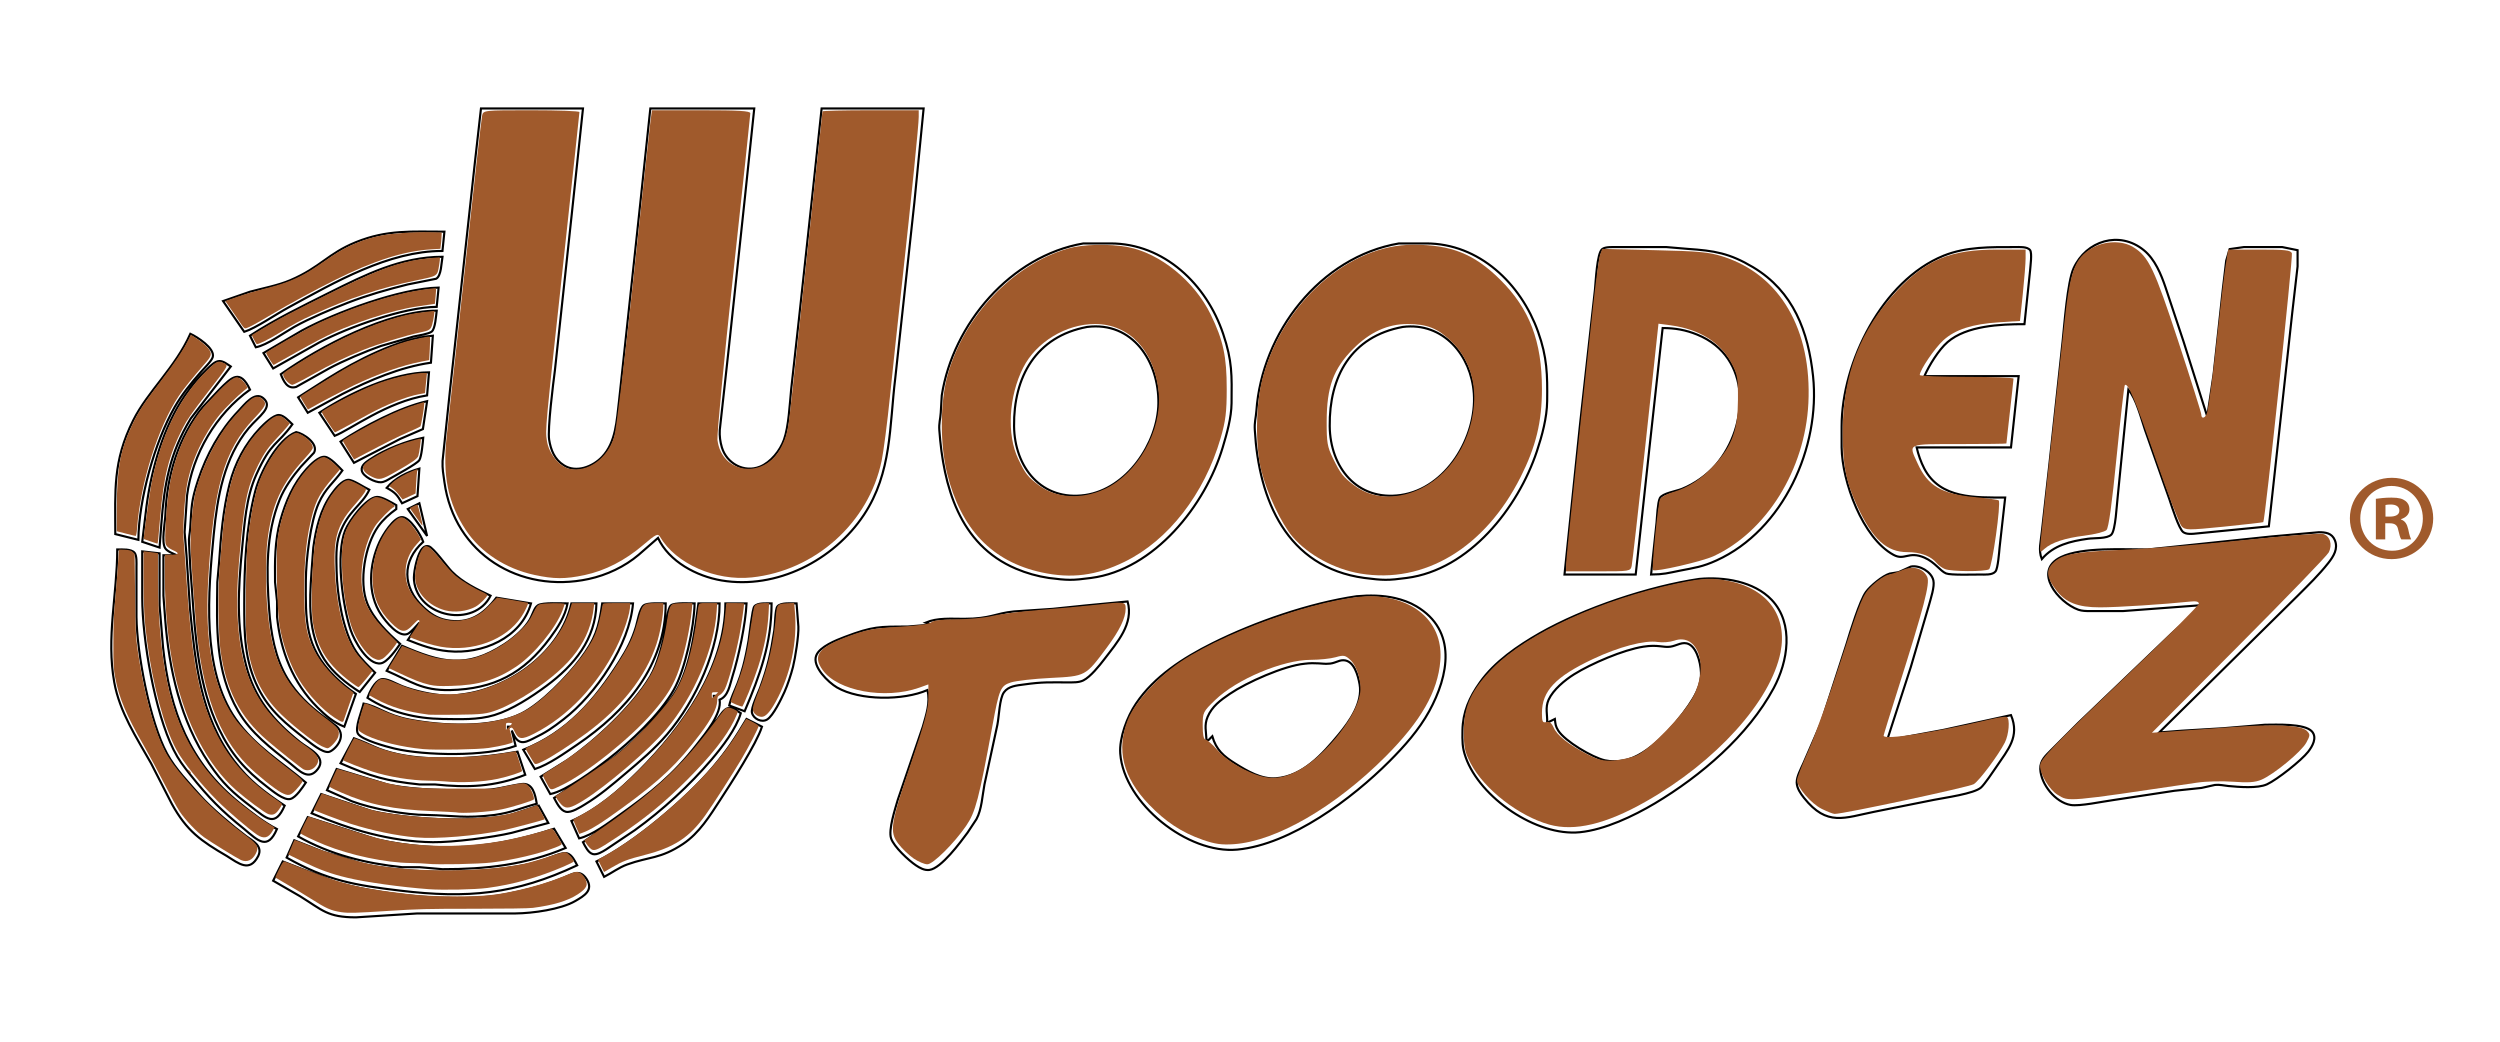 <svg version="1.2" preserveAspectRatio="xMidYMid meet" height="100" viewBox="0 0 180 75" zoomAndPan="magnify" width="240" xmlns:xlink="http://www.w3.org/1999/xlink" xmlns="http://www.w3.org/2000/svg"><defs><clipPath id="90b4b36f81"><path d="M 0 1.504 L 173.992 1.504 L 173.992 73.504 L 0 73.504 Z M 0 1.504"></path></clipPath><clipPath id="30605386ef"><path d="M 169.191 34.402 L 175.191 34.402 L 175.191 40.258 L 169.191 40.258 Z M 169.191 34.402"></path></clipPath></defs><g id="4218d506e8"><g clip-path="url(#90b4b36f81)" clip-rule="nonzero"><path transform="matrix(0.154,0,0,0.154,-1.504,1.508)" d="M -37.991 -212.988 C -37.991 -212.988 1201.013 -212.988 1201.013 -212.988 C 1201.013 -212.988 1201.013 673.006 1201.013 673.006 C 1201.013 673.006 -37.991 673.006 -37.991 673.006 C -37.991 673.006 -37.991 -212.988 -37.991 -212.988 Z M 282.331 40.917 C 282.331 40.917 234.637 40.917 234.637 40.917 C 234.637 40.917 231.792 66.134 231.792 66.134 C 231.792 66.134 225.494 123.745 225.494 123.745 C 225.494 123.745 220.085 173.264 220.085 173.264 C 220.085 173.264 216.682 205.682 216.682 205.682 C 216.529 209.525 217.037 211.891 217.545 215.581 C 222.167 249.145 252.82 267.899 285.023 260.901 C 293.429 259.094 301.86 255.125 308.413 249.552 C 308.413 249.552 317.403 241.714 317.403 241.714 C 322.558 252.809 335.51 259.629 347.116 261.588 C 372.741 265.914 399.56 252.198 413.68 230.9 C 426.759 211.153 425.565 189.549 428.333 166.978 C 428.333 166.978 437.248 85.041 437.248 85.041 C 437.248 85.041 441.59 40.917 441.59 40.917 C 441.59 40.917 393.896 40.917 393.896 40.917 C 393.896 40.917 390.442 73.335 390.442 73.335 C 390.442 73.335 383.23 139.954 383.23 139.954 C 383.23 139.954 379.649 172.373 379.649 172.373 C 378.989 179.04 378.481 189.702 376.297 195.784 C 374.519 200.822 370.125 206.344 365.097 208.38 C 357.681 211.382 349.529 206.904 347.269 199.397 C 346.482 196.776 346.126 194.002 346.278 191.28 C 346.278 191.28 350.545 152.576 350.545 152.576 C 350.545 152.576 358.062 82.318 358.062 82.318 C 358.062 82.318 362.405 40.917 362.405 40.917 C 362.405 40.917 313.822 40.917 313.822 40.917 C 313.822 40.917 308.565 90.435 308.565 90.435 C 308.565 90.435 299.168 177.768 299.168 177.768 C 298.076 186.648 297.772 197.031 291.219 203.85 C 286.902 208.38 279.182 211.459 273.341 207.718 C 268.998 204.97 267.296 200.618 266.509 195.784 C 265.722 190.771 268.388 169.574 269.201 163.365 C 269.201 163.365 277.074 90.435 277.074 90.435 C 277.074 90.435 282.331 40.917 282.331 40.917 Z M 217.545 98.527 C 202.307 98.527 190.777 97.51 176.149 103.439 C 163.019 108.782 159.667 115.118 145.572 121.175 C 139.604 123.719 132.9 124.89 126.652 126.595 C 126.652 126.595 114.056 130.972 114.056 130.972 C 114.056 130.972 123.96 145.349 123.96 145.349 C 129.37 143.644 138.842 137.079 144.658 133.949 C 166.346 122.167 191.412 107.535 216.631 107.535 C 216.631 107.535 217.545 98.527 217.545 98.527 Z M 1041.728 184.969 C 1041.728 184.969 1030.629 149.853 1030.629 149.853 C 1030.629 149.853 1022.249 124.661 1022.249 124.661 C 1020.141 118.401 1017.246 111.352 1012.014 107.128 C 1000.637 97.917 985.145 102.701 979.228 115.653 C 976.332 122.014 974.961 141.888 974.098 149.853 C 974.098 149.853 967.799 208.38 967.799 208.38 C 967.799 208.38 964.371 238.992 964.371 238.992 C 963.964 243.419 962.669 247.364 964.371 251.613 C 969.907 245.073 977.831 243.241 985.958 242.096 C 988.929 241.664 994.948 242.172 996.903 240.137 C 998.884 238.101 999.392 226.218 999.824 222.808 C 999.824 222.808 1004.852 172.373 1004.852 172.373 C 1008.509 176.622 1010.795 185.758 1012.649 191.28 C 1012.649 191.28 1024.052 223.698 1024.052 223.698 C 1025.017 226.599 1028.445 237.541 1030.503 238.992 C 1031.874 239.959 1033.855 239.882 1035.429 239.755 C 1035.429 239.755 1070.527 236.294 1070.527 236.294 C 1070.527 236.294 1081.473 136.366 1081.473 136.366 C 1081.473 136.366 1083.961 114.762 1083.961 114.762 C 1083.961 114.762 1083.961 107.179 1083.961 107.179 C 1083.961 107.179 1076.825 105.729 1076.825 105.729 C 1076.825 105.729 1058.819 105.729 1058.819 105.729 C 1058.819 105.729 1052.191 106.67 1052.191 106.67 C 1052.191 106.67 1050.591 112.039 1050.591 112.039 C 1050.591 112.039 1048.991 125.551 1048.991 125.551 C 1048.991 125.551 1044.699 165.172 1044.699 165.172 C 1044.699 165.172 1041.728 184.969 1041.728 184.969 Z M 516.28 104.024 C 482.275 109.851 455.279 141.71 450.073 175.07 C 450.073 175.07 449.59 183.188 449.59 183.188 C 449.387 186.292 448.701 188.022 448.93 191.28 C 450.809 217.362 458.199 244.844 484.764 256.092 C 489.665 258.178 494.795 259.629 500.078 260.418 C 508.839 261.537 511.1 261.614 519.861 260.418 C 549.448 256.575 573.32 226.472 581.422 199.397 C 583.403 192.73 585.46 185.656 585.561 178.684 C 585.688 165.579 585.942 159.064 581.625 146.265 C 573.904 123.287 554.095 103.973 528.852 104.024 C 528.852 104.024 521.664 104.024 521.664 104.024 C 521.664 104.024 516.28 104.024 516.28 104.024 Z M 663.832 104.024 C 626.83 110.335 599.707 145.883 597.167 182.272 C 596.913 185.758 596.202 187.437 596.431 191.28 C 598.259 223.851 611.313 255.456 647.63 260.418 C 656.417 261.537 658.677 261.614 667.439 260.418 C 696.771 256.601 719.501 227.668 728.313 201.178 C 730.751 193.901 733.012 185.478 733.113 177.768 C 733.266 165.451 733.139 157.258 728.872 145.349 C 720.872 122.854 701.292 103.973 676.429 104.024 C 676.429 104.024 669.242 104.024 669.242 104.024 C 669.242 104.024 663.832 104.024 663.832 104.024 Z M 781.696 258.814 C 787.74 258.764 789.442 258.153 795.207 257.008 C 802.038 255.659 805.67 255.252 812.298 252.224 C 843.561 238.025 860.958 199.219 857.427 166.062 C 855.218 145.298 848.31 126.442 829.39 115.144 C 818.343 108.553 811.232 107.408 798.788 106.568 C 798.788 106.568 788.909 105.729 788.909 105.729 C 788.909 105.729 765.519 105.729 765.519 105.729 C 763.665 105.729 760.312 105.525 758.839 106.67 C 756.376 108.528 755.843 121.938 755.462 125.551 C 755.462 125.551 748.478 188.582 748.478 188.582 C 748.478 188.582 741.215 258.814 741.215 258.814 C 741.215 258.814 774.509 258.814 774.509 258.814 C 774.509 258.814 780.96 199.397 780.96 199.397 C 780.96 199.397 787.105 143.568 787.105 143.568 C 792.972 143.618 797.823 144.433 803.308 146.672 C 828.882 157.08 827.612 189.168 812.019 207.489 C 807.88 212.298 801.988 216.421 796.096 218.787 C 793.454 219.856 786.978 220.823 785.81 223.088 C 784.769 225.098 784.49 231.968 784.261 234.488 C 784.261 234.488 781.696 258.814 781.696 258.814 Z M 956.269 141.761 C 956.269 141.761 958.911 116.543 958.911 116.543 C 959.038 114.584 959.901 108.579 958.911 107.179 C 957.615 105.398 953.73 105.729 951.749 105.729 C 940.6 105.729 928.994 105.5 918.48 109.749 C 889.808 121.353 870.811 159.522 870.786 189.473 C 870.786 189.473 870.786 199.397 870.786 199.397 C 870.964 215.276 880.563 241.791 895.065 249.628 C 900.271 252.453 902.023 247.694 909.464 250.901 C 914.518 253.089 916.778 257.135 919.623 258.306 C 921.705 259.171 932.6 258.814 935.572 258.814 C 937.629 258.814 941.311 259.171 942.733 257.364 C 943.876 255.939 944.435 248.356 944.638 246.218 C 944.638 246.218 947.254 222.808 947.254 222.808 C 933.362 222.808 916.931 223.546 909.439 209.296 C 907.814 206.191 906.671 202.807 905.858 199.397 C 905.858 199.397 949.971 199.397 949.971 199.397 C 949.971 199.397 953.552 166.062 953.552 166.062 C 953.552 166.062 909.464 166.062 909.464 166.062 C 911.75 160.973 916.093 153.822 920.308 150.158 C 929.172 142.473 944.943 141.761 956.269 141.761 Z M 216.631 110.258 C 197.177 110.309 180.517 118.655 163.553 127.129 C 151.007 133.414 138.436 139.471 126.652 147.155 C 126.652 147.155 129.37 152.576 129.37 152.576 C 134.804 151.456 142.118 146.01 147.35 143.033 C 154.207 139.165 165.102 134.56 172.543 131.684 C 181.66 128.172 190.981 125.526 200.428 123.185 C 200.428 123.185 213.659 120.539 213.659 120.539 C 216.123 119.241 216.148 113.006 216.631 110.258 Z M 214.828 124.661 C 196.923 125.043 166.778 136.188 150.956 144.738 C 150.956 144.738 132.95 155.273 132.95 155.273 C 132.95 155.273 137.471 162.474 137.471 162.474 C 137.471 162.474 159.058 150.311 159.058 150.311 C 172.67 143.16 198.625 133.796 213.939 133.669 C 213.939 133.669 214.828 124.661 214.828 124.661 Z M 213.939 135.45 C 191.031 135.526 159.439 152.168 141.052 165.172 C 142.296 168.327 144.099 172.373 148.239 171.101 C 148.239 171.101 163.553 162.5 163.553 162.5 C 169.8 159.09 181.051 154.331 187.857 151.965 C 187.857 151.965 203.145 147.537 203.145 147.537 C 205.126 147.105 210.231 146.367 211.628 145.222 C 213.304 143.822 213.634 137.74 213.939 135.45 Z M 518.058 143.059 C 539.442 140.387 551.581 159.395 551.353 178.684 C 551.149 197.412 536.445 218.838 517.169 221.637 C 496.725 224.589 484.103 208.685 483.875 189.473 C 483.596 166.469 494.084 147.537 518.058 143.059 Z M 665.635 143.059 C 684.556 140.692 697.609 156.418 698.828 174.18 C 700.25 194.41 685.902 218.558 664.721 221.637 C 644.252 224.589 631.655 208.71 631.452 189.473 C 631.173 166.317 641.458 147.512 665.635 143.059 Z M 74.463 242.605 C 74.641 223.698 82.082 196.878 91.453 180.49 C 94.729 174.739 99.173 169.218 103.542 164.281 C 104.964 162.627 108.773 158.988 109.256 157.08 C 110.272 153.008 101.891 147.69 98.767 146.265 C 91.732 162.067 78.882 173.085 72.025 186.776 C 62.425 205.962 63.67 219.5 63.67 239.908 C 63.67 239.908 74.463 242.605 74.463 242.605 Z M 212.136 147.155 C 195.882 148.53 176.352 158.81 162.639 167.36 C 162.639 167.36 149.153 175.986 149.153 175.986 C 149.153 175.986 153.648 183.188 153.648 183.188 C 153.648 183.188 169.851 174.409 169.851 174.409 C 182.575 167.971 197.025 161.787 211.247 159.777 C 211.247 159.777 212.136 147.155 212.136 147.155 Z M 117.662 161.558 C 116.189 160.591 114.106 158.912 112.252 159.014 C 110.195 159.115 108.291 161.151 106.868 162.5 C 102.729 166.444 99.504 170.388 96.253 175.07 C 86.298 189.447 80.66 209.168 78.323 226.396 C 78.323 226.396 76.266 243.521 76.266 243.521 C 76.266 243.521 84.367 246.218 84.367 246.218 C 84.367 246.218 85.18 235.404 85.18 235.404 C 86.552 216.65 89.015 202.272 98.945 185.885 C 98.945 185.885 117.662 161.558 117.662 161.558 Z M 210.333 164.281 C 193.444 164.408 173 174.078 159.058 183.188 C 159.058 183.188 166.245 193.977 166.245 193.977 C 173.432 191.229 190.828 177.946 209.444 175.07 C 209.444 175.07 210.333 164.281 210.333 164.281 Z M 126.652 172.373 C 121.954 162.449 118.068 166.597 112.252 172.373 C 112.252 172.373 104.583 180.49 104.583 180.49 C 93.078 194.511 87.72 212.96 87.085 230.9 C 86.932 234.589 85.079 243.801 87.085 246.651 C 88.101 248.101 90.869 249.068 92.469 249.806 C 92.469 249.806 86.171 249.806 86.171 249.806 C 86.171 249.806 86.171 268.713 86.171 268.713 C 86.171 268.713 86.983 279.528 86.983 279.528 C 88.71 302.939 94.196 327.342 107.478 347.063 C 113.852 356.529 118.551 360.804 127.566 367.649 C 134.322 372.789 138.411 377.217 142.855 366.86 C 133.509 360.626 126.297 355.282 119.363 346.147 C 103.44 325.23 101.053 300.19 98.615 275.024 C 98.615 275.024 96.964 249.806 96.964 249.806 C 96.964 249.806 96.075 238.992 96.075 238.992 C 96.075 238.992 97.218 221.892 97.218 221.892 C 99.758 202.451 110.678 183.824 126.652 172.373 Z M 152.759 356.071 C 141.23 346.299 128.912 339.098 119.973 326.349 C 103.821 303.269 107.122 266.652 109.713 239.908 C 111.389 222.477 114.513 204.232 126.043 190.389 C 130.69 184.816 137.928 180.541 132.798 176.317 C 128.785 172.984 123.884 179.574 121.294 182.272 C 112.557 191.432 106.31 202.731 102.373 214.69 C 99.046 224.793 99.377 227.108 98.691 237.21 C 98.488 240.035 97.929 241.435 98.158 244.412 C 98.158 244.412 98.767 256.117 98.767 256.117 C 98.767 256.117 99.58 266.932 99.58 266.932 C 101.053 288.332 102.627 311.183 112.075 330.853 C 117.763 342.737 124.341 350.193 134.753 358.157 C 137.065 359.939 142.55 364.57 145.521 363.756 C 148.188 363.068 151.261 358.31 152.759 356.071 Z M 209.444 177.768 C 196.39 180.77 180.162 189.371 168.962 196.674 C 168.962 196.674 175.26 206.598 175.26 206.598 C 175.26 206.598 196.847 195.427 196.847 195.427 C 196.847 195.427 207.488 190.822 207.488 190.822 C 207.488 190.822 209.444 177.768 209.444 177.768 Z M 146.461 188.582 C 144.887 187.081 142.449 184.307 140.163 184.231 C 137.547 184.18 133.052 188.582 131.3 190.414 C 124.29 197.87 119.617 206.598 117.103 216.497 C 113.979 228.788 113.04 240.824 112.176 253.42 C 112.176 253.42 111.364 262.402 111.364 262.402 C 111.11 283.37 110.195 303.906 121.141 322.736 C 127.16 333.042 136.404 339.938 145.572 347.241 C 149.61 350.472 154.029 355.511 158.397 349.709 C 162.689 343.958 153.978 340.268 150.042 337.139 C 137.699 327.291 128.735 316.731 124.773 301.132 C 120.151 282.938 121.141 265.507 122.919 247.109 C 124.062 235.353 124.722 222.935 129.649 211.993 C 136.633 196.471 139.35 198.506 146.461 188.582 Z M 148.239 192.221 C 139.452 195.478 131.3 211.23 129.039 220.11 C 124.747 236.727 123.96 255.201 123.96 272.326 C 123.96 286.449 123.96 298.867 130.512 311.947 C 135.769 322.507 143.642 328.792 152.759 335.866 C 155.02 337.622 160.556 342.279 163.477 341.77 C 165.762 341.363 172.594 334.797 167.032 329.708 C 167.032 329.708 160.861 325.102 160.861 325.102 C 154.182 320.089 148.518 314.618 144.175 307.443 C 138.334 297.798 136.379 286.068 135.592 275.024 C 134.347 258 133.992 239.831 140.569 223.698 C 142.779 218.227 146.639 212.858 150.448 208.38 C 150.448 208.38 156.594 201.84 156.594 201.84 C 158.829 197.667 151.642 192.832 148.239 192.221 Z M 207.641 194.868 C 202.942 195.835 199.488 196.903 195.044 198.659 C 190.651 200.415 186.384 202.527 182.448 205.173 C 180.822 206.293 178.537 207.82 178.892 210.135 C 179.324 212.985 185.241 215.861 187.857 215.683 C 189.508 215.581 190.93 214.639 192.352 213.825 C 194.79 212.4 204.72 207.082 205.812 205.351 C 206.853 203.748 207.463 197.056 207.641 194.868 Z M 169.851 210.186 C 168.048 208.38 164.264 204.13 161.75 203.799 C 158.854 203.418 154.943 207.387 153.14 209.372 C 146.867 216.344 143.312 224.665 140.823 233.597 C 138.182 243.139 138.258 252.631 138.36 262.402 C 138.36 262.402 139.299 271.41 139.299 271.41 C 139.299 271.41 139.299 278.612 139.299 278.612 C 140.925 294.592 146.69 309.453 158.169 320.929 C 161.927 324.695 165.762 328.003 170.74 329.963 C 170.74 329.963 176.149 314.644 176.149 314.644 C 172.441 312.15 169.419 309.656 166.245 306.526 C 152.124 292.556 152.658 279.859 152.759 261.512 C 152.81 252.046 154.893 234.004 158.753 225.505 C 162.004 218.304 165.61 216.141 169.851 210.186 Z M 205.837 209.296 C 200.199 210.899 194.384 213.774 190.549 218.278 C 194.638 220.543 195.4 221.51 197.736 225.505 C 197.736 225.505 204.949 222.172 204.949 222.172 C 204.949 222.172 205.837 209.296 205.837 209.296 Z M 182.448 219.194 C 179.959 218.049 174.651 214.41 172.568 214.538 C 169.622 214.716 166.499 218.787 164.899 221.001 C 159.54 228.279 157.458 237.414 156.239 246.218 C 156.239 246.218 155.375 257.898 155.375 257.898 C 154.461 271.461 153.623 286.449 161.343 298.435 C 165.381 304.694 171.705 309.784 177.952 313.728 C 177.952 313.728 185.14 304.72 185.14 304.72 C 182.016 301.59 178.689 298.536 176.251 294.821 C 170.029 285.482 167.362 268.204 167.134 257.008 C 167.032 251.435 166.651 245.226 168.53 239.908 C 172.365 229.042 178.968 226.548 182.448 219.194 Z M 195.044 226.396 C 192.936 225.2 188.416 222.451 186.054 222.528 C 181.051 222.706 173 233.648 171.172 238.101 C 166.6 249.297 169.953 273.522 173.762 284.922 C 175.387 289.732 181.736 301.361 187.832 300.343 C 190.904 299.834 195.12 293.752 196.847 291.233 C 190.981 286.093 184.428 279.681 181.482 272.326 C 177.444 262.25 180.39 245.022 186.613 236.294 C 188.924 233.088 191.844 230.493 195.044 228.202 C 195.044 228.202 195.044 226.396 195.044 226.396 Z M 205.837 225.505 C 205.837 225.505 200.428 228.202 200.428 228.202 C 200.428 228.202 209.444 240.798 209.444 240.798 C 209.444 240.798 205.837 225.505 205.837 225.505 Z M 207.641 243.521 C 206.574 240.366 201.418 231.968 197.711 231.968 C 193.774 231.968 188.746 240.264 187.222 243.521 C 182.321 254.005 181.279 267.772 188.035 277.721 C 190.117 280.749 196.009 288.332 200.301 286.602 C 201.85 285.94 204.593 282.658 205.837 281.309 C 205.837 281.309 200.428 289.426 200.428 289.426 C 206.904 291.997 212.339 294.007 219.348 294.668 C 235.195 296.221 253.379 288.612 258.027 272.326 C 258.027 272.326 241.824 269.629 241.824 269.629 C 235.729 277.645 228.821 282.2 218.434 280.139 C 214.091 279.299 210.84 277.034 207.641 274.031 C 197.939 264.845 197.533 252.606 207.641 243.521 Z M 1019.252 332.66 C 1019.252 332.66 1084.038 268.713 1084.038 268.713 C 1089.142 263.598 1093.815 259.12 1098.336 253.42 C 1100.748 250.341 1103.059 246.727 1101.358 242.707 C 1099.986 239.45 1097.066 239.043 1093.942 239.043 C 1093.942 239.043 1071.441 241.053 1071.441 241.053 C 1071.441 241.053 1013.843 247.109 1013.843 247.109 C 1002.541 247.135 983.316 245.862 973.361 250.646 C 959.85 257.135 972.142 271.945 981.462 275.278 C 983.24 275.889 984.993 275.889 986.846 275.914 C 986.846 275.914 1002.16 275.914 1002.16 275.914 C 1002.16 275.914 1038.147 273.217 1038.147 273.217 C 1033.601 279.579 1028.293 283.141 1022.833 288.536 C 1022.833 288.536 981.462 328.131 981.462 328.131 C 981.462 328.131 968.866 340.752 968.866 340.752 C 966.25 343.424 963.507 345.714 963.66 349.76 C 963.939 356.86 970.72 365.359 977.856 366.555 C 981.945 367.267 992.942 364.926 997.64 364.29 C 997.64 364.29 1026.439 359.913 1026.439 359.913 C 1026.439 359.913 1039.036 358.59 1039.036 358.59 C 1039.036 358.59 1045.334 357.19 1045.334 357.19 C 1047.594 356.961 1049.448 357.496 1051.632 357.699 C 1056.534 358.157 1065.321 358.895 1069.638 356.91 C 1074.387 354.722 1085.79 345.714 1088.939 341.643 C 1090.869 339.149 1093.231 335.103 1090.691 332.202 C 1087.288 328.334 1073.752 329.047 1068.724 329.047 C 1068.724 329.047 1048.94 330.701 1048.94 330.701 C 1048.94 330.701 1030.045 331.82 1030.045 331.82 C 1030.045 331.82 1019.252 332.66 1019.252 332.66 Z M 239.132 268.713 C 232.707 265.685 226.104 262.581 221.024 257.44 C 218.764 255.15 212.466 246.269 210.231 245.608 C 207.971 244.946 206.599 247.236 205.812 248.941 C 204.466 251.791 202.993 258.356 203.323 261.512 C 205.101 279.019 231.564 283.93 239.132 268.713 Z M 64.584 247.109 C 64.558 267.899 59.403 288.358 63.187 309.249 C 65.727 323.168 73.549 334.976 80.38 347.063 C 80.38 347.063 90.056 365.969 90.056 365.969 C 97.066 378.743 103.669 383.349 115.859 390.449 C 121.37 393.91 126.474 398.261 130.487 390.449 C 132.773 385.69 127.998 383.451 124.849 381.135 C 118.906 376.708 108.291 367.776 103.516 362.356 C 98.031 356.122 91.859 349.887 87.872 342.559 C 79.796 327.698 73.777 295.661 73.574 278.612 C 73.574 278.612 73.574 255.201 73.574 255.201 C 73.574 253.471 73.803 250.061 72.685 248.661 C 71.136 246.778 66.819 247.109 64.584 247.109 Z M 84.367 248.916 C 84.367 248.916 76.266 248 76.266 248 C 76.266 248 76.266 269.629 76.266 269.629 C 76.291 289.274 82.133 323.245 90.92 340.752 C 93.231 345.409 95.542 348.411 98.767 352.457 C 107.224 363.068 113.446 369.43 123.96 377.827 C 130.487 383.324 134.855 387.955 139.249 377.827 C 133.077 374.647 127.541 370.244 122.157 365.969 C 98.259 346.885 89.167 322.532 86.018 293.04 C 86.018 293.04 84.367 273.217 84.367 273.217 C 84.367 273.217 84.367 248.916 84.367 248.916 Z M 892.373 335.281 C 892.373 335.281 903.141 302.022 903.141 302.022 C 903.141 302.022 911.598 273.217 911.598 273.217 C 912.41 270.113 914.366 264.514 913.68 261.537 C 912.74 257.491 907.179 254.285 903.166 255.099 C 903.166 255.099 897.401 257.72 897.401 257.72 C 897.401 257.72 893.261 258.382 893.261 258.382 C 889.909 259.4 884.22 264.133 882.163 266.957 C 879.319 270.851 874.646 285.966 873.097 291.233 C 873.097 291.233 861.161 328.131 861.161 328.131 C 861.161 328.131 852.907 347.063 852.907 347.063 C 851.79 349.582 849.732 353.297 849.783 356.071 C 849.859 358.768 851.586 361.211 853.212 363.272 C 863.98 376.759 872.081 372.535 886.074 369.735 C 886.074 369.735 913.959 364.163 913.959 364.163 C 918.861 363.17 932.803 361.313 936.003 358.361 C 937.578 356.936 941.692 350.905 943.063 348.844 C 948.6 340.599 954.162 334.645 949.971 324.543 C 949.971 324.543 918.48 331.439 918.48 331.439 C 918.48 331.439 897.782 335.281 897.782 335.281 C 897.782 335.281 892.373 335.281 892.373 335.281 Z M 804.197 260.876 C 780.833 264.311 750.002 274.617 729.507 286.347 C 719.374 292.149 708.479 299.58 701.673 309.249 C 696.771 316.145 693.622 323.194 693.52 331.744 C 693.47 336.782 693.317 339.48 695.044 344.34 C 701.723 363.094 728.034 381.339 748.402 379.303 C 760.084 378.133 773.493 371.746 783.499 365.791 C 805.01 352.941 827.003 334.238 839.015 311.947 C 845.669 299.58 848.666 281.869 838.101 270.672 C 829.822 261.944 815.651 259.807 804.197 260.876 Z M 644.023 268.968 C 622.03 272.199 596.431 281.055 576.546 291.004 C 563.035 297.773 549.499 306.348 540.889 319.148 C 536.801 325.179 532.966 335.179 533.524 342.559 C 535.302 365.868 565.117 389.609 588.253 387.421 C 613.421 385.029 642.068 363.45 659.337 346.147 C 666.372 339.098 673.127 331.515 677.953 322.736 C 687.095 306.068 691.209 285.075 671.934 273.65 C 668.861 271.818 665.483 270.647 662.029 269.833 C 656.29 268.484 649.89 268.433 644.023 268.968 Z M 536.953 271.41 C 536.953 271.41 517.169 273.293 517.169 273.293 C 517.169 273.293 501.881 274.871 501.881 274.871 C 501.881 274.871 483.875 276.067 483.875 276.067 C 474.885 276.958 473.082 279.502 460.485 279.528 C 454.542 279.528 448.066 278.943 442.479 281.309 C 442.479 281.309 445.171 282.225 445.171 282.225 C 445.171 282.225 434.378 283.116 434.378 283.116 C 420.689 283.192 418.023 282.963 404.69 288.001 C 400.728 289.503 393.007 292.531 391.382 296.679 C 389.325 301.87 397.122 309.3 401.083 311.616 C 411.826 317.85 432.143 317.748 443.368 312.837 C 444.79 318.792 442.835 324.161 441.209 329.963 C 441.209 329.963 429.502 364.163 429.502 364.163 C 428.283 368.438 425.032 378.133 426.378 382.179 C 427.699 386.097 434.53 392.459 437.984 394.775 C 439.838 396.022 441.971 397.218 444.282 396.938 C 449.819 396.225 458.834 383.96 462.136 379.481 C 462.136 379.481 466.301 373.171 466.301 373.171 C 468.79 368.59 469.044 362.178 470.034 356.961 C 470.034 356.961 476.078 329.047 476.078 329.047 C 476.866 325.204 477.043 316.731 479.151 313.881 C 481.259 310.954 485.069 310.7 488.37 310.242 C 497.411 308.969 500.179 309.249 509.068 309.249 C 511.455 309.224 514.071 309.402 516.28 308.308 C 519.607 306.628 523.747 301.463 526.058 298.435 C 532.077 290.521 539.924 281.894 536.953 271.41 Z M 275.118 272.326 C 272.223 272.326 263.258 271.792 261.201 273.243 C 259.144 274.668 259.042 277.772 256.528 281.309 C 253.862 285.151 249.341 288.968 245.43 291.488 C 227.551 303.091 215.996 299.987 197.736 292.124 C 197.736 292.124 190.549 303.829 190.549 303.829 C 201.901 308.715 206.929 313.143 220.237 312.837 C 240.63 312.354 254.649 305.101 266.89 288.536 C 270.496 283.625 274.001 278.383 275.118 272.326 Z M 288.629 272.326 C 288.629 272.326 276.921 272.326 276.921 272.326 C 271.791 294.872 248.732 311.641 226.535 314.771 C 223.539 315.178 221.532 315.636 218.434 315.458 C 211.907 315.102 203.857 313.321 197.736 310.98 C 195.273 310.038 190.346 307.061 187.933 307.799 C 184.86 308.74 182.6 313.677 181.559 316.451 C 191.92 323.194 204.288 326.197 216.631 326.349 C 224.783 326.426 233.062 326.909 240.935 324.517 C 249.163 321.998 258.306 316.018 265.239 310.878 C 278.267 301.259 288.248 289.096 288.629 272.326 Z M 305.721 272.326 C 305.721 272.326 291.321 272.326 291.321 272.326 C 289.772 283.777 287.969 289.121 281.01 298.435 C 274.813 306.679 262.725 319.199 253.531 323.805 C 239.487 330.853 216.478 329.606 201.342 326.68 C 190.295 324.568 186.562 320.446 179.756 319.148 C 178.968 322.481 175.54 330.522 177.089 333.194 C 178.841 336.172 190.549 339.301 194.13 340.167 C 208.479 343.551 237.049 344.035 250.839 338.945 C 250.839 338.945 249.036 331.744 249.036 331.744 C 249.874 333.551 250.814 336.121 252.82 336.935 C 254.801 337.749 257.163 336.426 258.941 335.561 C 265.112 332.584 267.931 330.624 273.315 326.451 C 288.35 314.822 304.095 291.742 305.721 272.326 Z M 321.009 272.326 C 318.647 272.326 312.501 271.919 310.724 273.243 C 308.794 274.668 307.854 280.673 307.117 283.116 C 305.238 289.401 302.851 293.829 299.372 299.325 C 287.791 317.621 274.94 332.558 254.42 340.752 C 254.42 340.752 259.83 349.76 259.83 349.76 C 266.331 347.699 273.899 342.228 279.613 338.36 C 302.648 322.736 320.908 301.386 321.009 272.326 Z M 334.52 272.326 C 332.158 272.326 325.149 271.868 323.473 273.217 C 321.796 274.591 321.365 281.614 320.933 284.032 C 319.739 290.826 317.225 300.623 313.72 306.526 C 305.619 320.242 288.223 336.35 275.118 345.51 C 275.118 345.51 262.522 353.348 262.522 353.348 C 262.522 353.348 267.042 361.465 267.042 361.465 C 274.636 359.913 287.689 350.167 294.013 345.231 C 304.552 337.011 318.089 324.492 324.717 312.837 C 330.152 303.295 334.266 283.345 334.52 272.326 Z M 346.202 272.326 C 346.202 272.326 336.298 272.326 336.298 272.326 C 334.672 284.77 332.793 299.732 327.079 311.031 C 324.412 316.247 320.425 321.031 316.641 325.433 C 300.921 343.729 288.248 350.6 268.82 363.272 C 269.988 365.46 271.69 369.099 274.306 369.735 C 276.871 370.346 281.086 367.598 283.22 366.3 C 290.305 362 295.842 357.241 302.114 351.923 C 308.946 346.172 315.803 340.37 321.644 333.551 C 335.256 317.647 346.202 293.498 346.202 272.326 Z M 358.799 272.326 C 358.799 272.326 348.92 272.326 348.92 272.326 C 348.818 302.328 328.755 330.293 308.413 350.651 C 299.168 359.913 289.01 368.692 276.921 374.061 C 276.921 374.061 280.528 382.179 280.528 382.179 C 286.775 380.677 294.14 375.003 299.422 371.237 C 314.228 360.676 324.361 352.686 335.714 338.055 C 339.625 333.016 347.32 323.856 346.202 317.341 C 350.291 315.738 350.977 310.394 352.196 306.526 C 355.04 297.646 358.392 281.564 358.799 272.326 Z M 370.506 272.326 C 368.297 272.326 363.903 271.894 362.43 273.751 C 361.44 274.998 360.195 286.907 359.789 289.426 C 356.361 309.987 352.5 312.481 350.697 320.039 C 350.697 320.039 357.91 322.736 357.91 322.736 C 365.122 305.687 370.456 291.233 370.506 272.326 Z M 382.189 272.326 C 379.878 272.326 374.747 271.818 373.224 273.751 C 372.132 275.151 372.157 282.48 371.776 284.922 C 370.075 295.763 368.881 301.514 365.072 311.947 C 364.157 314.389 360.78 321.285 361.338 323.474 C 362.049 326.324 365.91 328.181 368.424 326.604 C 371.319 324.822 375.052 316.96 376.525 313.728 C 377.998 310.471 379.624 305.509 380.512 302.022 C 381.554 297.849 383.255 287.238 383.027 283.116 C 383.027 283.116 382.189 272.326 382.189 272.326 Z M 733.113 328.131 C 733.291 324.288 732.097 321.082 733.799 317.341 C 735.983 312.608 741.367 308.181 745.71 305.458 C 753.709 300.47 768.769 293.981 778.09 292.556 C 784.871 291.462 787.486 293.065 790.712 292.556 C 793.683 292.175 796.477 289.834 799.499 291.437 C 803.664 293.6 805.314 302.251 805.01 306.526 C 804.654 311.539 801.962 315.967 799.219 320.039 C 793.048 329.199 780.375 343.602 769.1 345.689 C 766.382 346.248 762.827 346.299 760.109 345.689 C 754.192 344.314 741.468 336.782 738.269 331.744 C 737.024 329.759 736.948 328.563 736.719 326.349 C 736.719 326.349 733.113 328.131 733.113 328.131 Z M 573.854 336.248 C 573.676 332.329 572.736 329.225 574.336 325.433 C 576.444 320.446 580.33 317.621 584.647 314.669 C 592.596 309.249 610.196 301.412 619.745 300.521 C 624.722 299.86 628.684 300.75 630.538 300.521 C 633.712 300.547 635.363 298.893 637.725 298.893 C 642.855 298.842 644.709 306.119 645.42 310.14 C 646.918 318.639 640.849 327.316 635.668 333.551 C 628.024 342.762 619.008 353.119 606.234 354.086 C 599.478 354.595 592.875 350.676 587.339 347.215 C 581.828 343.78 578.425 340.828 576.546 334.441 C 576.546 334.441 574.742 336.248 574.742 336.248 C 574.742 336.248 573.854 336.248 573.854 336.248 Z M 343.51 315.535 C 343.51 315.535 344.399 315.535 344.399 315.535 C 344.399 315.535 343.51 316.451 343.51 316.451 C 343.51 316.451 343.51 315.535 343.51 315.535 Z M 356.107 323.652 C 354.431 322.609 352.069 320.726 349.961 321.336 C 348.081 321.871 346.38 324.797 345.288 326.349 C 345.288 326.349 337.136 337.139 337.136 337.139 C 320.476 357.368 303.765 369.659 282.331 383.96 C 283.321 385.818 284.769 388.998 287.004 389.533 C 288.959 389.991 291.499 388.362 293.124 387.37 C 293.124 387.37 306.61 378.311 306.61 378.311 C 319.46 369.048 332.234 357.318 342.494 345.256 C 347.447 339.429 353.948 331.006 356.107 323.652 Z M 366.011 329.963 C 366.011 329.963 358.799 326.349 358.799 326.349 C 353.516 335.179 349.834 340.879 343.104 348.844 C 330.863 363.399 305.848 384.672 288.629 392.968 C 288.629 392.968 292.21 400.169 292.21 400.169 C 295.867 398.312 299.143 395.767 303.029 394.368 C 313.213 390.678 318.495 391.848 329.111 384.774 C 336.704 379.71 341.631 371.644 346.507 364.163 C 351.535 356.478 363.446 338.029 366.011 329.963 Z M 247.233 329.963 C 247.233 329.963 248.122 329.963 248.122 329.963 C 248.122 329.963 247.233 330.853 247.233 330.853 C 247.233 330.853 247.233 329.963 247.233 329.963 Z M 251.728 341.643 C 235.348 344.722 212.212 346.401 195.933 342.864 C 185.774 340.65 183.844 338.436 175.26 335.357 C 175.26 335.357 168.962 347.063 168.962 347.063 C 183.387 353.272 190.117 355.307 205.837 356.961 C 205.837 356.961 213.05 356.961 213.05 356.961 C 228.186 358.539 240.96 358.157 255.335 352.457 C 255.335 352.457 251.728 341.643 251.728 341.643 Z M 260.719 365.969 C 259.982 361.771 258.966 355.969 253.506 356.783 C 246.344 357.852 241.367 359.659 233.722 359.659 C 219.602 359.684 205.406 359.811 191.438 357.139 C 191.438 357.139 167.159 349.76 167.159 349.76 C 167.159 349.76 162.639 359.659 162.639 359.659 C 162.639 359.659 174.346 364.85 174.346 364.85 C 183.667 368.336 199.514 371.262 209.444 371.237 C 222.599 371.517 226.84 372.942 240.935 371.237 C 249.519 369.99 253.151 368.005 260.719 365.969 Z M 261.633 366.86 C 261.633 366.86 248.122 371.339 248.122 371.339 C 231.259 375.028 200.276 373.298 183.362 369.354 C 183.362 369.354 159.947 361.465 159.947 361.465 C 159.947 361.465 155.451 370.448 155.451 370.448 C 173.381 378.082 192.479 383.731 212.136 383.96 C 221.431 384.062 239.868 381.746 249.036 379.583 C 249.036 379.583 266.128 374.977 266.128 374.977 C 266.128 374.977 261.633 366.86 261.633 366.86 Z M 268.82 377.675 C 240.808 387.014 215.031 389.075 186.054 382.688 C 186.054 382.688 153.648 372.255 153.648 372.255 C 153.648 372.255 149.153 381.263 149.153 381.263 C 164.035 389.736 180.771 393.91 197.736 395.64 C 197.736 395.64 205.837 395.64 205.837 395.64 C 205.837 395.64 216.631 396.581 216.631 396.581 C 236.719 396.607 255.563 394.597 274.229 386.657 C 274.229 386.657 268.82 377.675 268.82 377.675 Z M 279.613 394.775 C 278.572 392.841 277.252 389.838 274.94 389.176 C 272.706 388.54 267.55 390.958 265.239 391.772 C 257.646 394.393 253.278 395.131 245.43 396.2 C 226.408 398.795 197.482 398.388 178.841 393.986 C 178.841 393.986 160.861 388.464 160.861 388.464 C 160.861 388.464 147.35 383.069 147.35 383.069 C 147.35 383.069 143.769 391.161 143.769 391.161 C 162.639 401.925 175.794 404.088 196.847 406.607 C 228.211 410.373 250.636 408.439 279.613 394.775 Z M 137.471 401.976 C 137.471 401.976 150.042 409.228 150.042 409.228 C 160.658 415.819 162.867 419.076 176.149 419.101 C 176.149 419.101 204.949 417.269 204.949 417.269 C 204.949 417.269 250.839 417.269 250.839 417.269 C 258.712 417.193 271.918 415.412 278.724 411.468 C 282.889 409.05 287.461 406.429 283.982 401.136 C 280.832 396.327 277.48 398.872 273.315 400.551 C 263.868 404.343 256.3 406.327 246.319 408.287 C 224.478 412.562 187.603 408.77 166.245 402.51 C 166.245 402.51 141.966 392.968 141.966 392.968 C 141.966 392.968 137.471 401.976 137.471 401.976 Z M 137.471 401.976" style="fill:none;stroke-width:1;stroke-linecap:butt;stroke-linejoin:miter;stroke:#000000;stroke-opacity:1;stroke-miterlimit:4;"></path></g><path d="M 38.48 41.395 C 36.398 40.945 34.594 39.762 33.535 38.16 C 32.242 36.195 31.848 34.227 32.168 31.352 C 32.273 30.41 32.867 24.93 33.492 19.18 C 34.113 13.426 34.66 8.543 34.711 8.328 C 34.797 7.941 34.812 7.938 38.258 7.938 C 40.164 7.938 41.723 7.996 41.719 8.07 C 41.719 8.141 41.25 12.516 40.68 17.793 C 39.227 31.18 39.25 30.906 39.379 31.746 C 39.516 32.66 40.289 33.613 41.008 33.758 C 42.336 34.023 43.762 32.988 44.227 31.418 C 44.371 30.93 44.996 25.781 45.617 19.969 C 46.234 14.16 46.785 9.078 46.84 8.672 L 46.941 7.938 L 50.48 7.938 C 53.203 7.938 54.023 7.988 54.023 8.156 C 54.023 8.273 53.473 13.469 52.797 19.695 C 52.125 25.926 51.613 31.316 51.656 31.676 C 51.969 34.176 55.078 34.516 56.25 32.18 C 56.688 31.309 56.75 31.004 57.043 28.238 C 57.184 26.918 57.73 21.844 58.258 16.969 C 58.785 12.094 59.219 8.066 59.219 8.02 C 59.219 7.977 60.777 7.938 62.684 7.938 L 66.148 7.938 L 66.148 8.418 C 66.148 8.992 65.645 14.004 64.938 20.473 C 64.656 23.043 64.27 26.676 64.078 28.547 C 63.887 30.422 63.617 32.508 63.477 33.184 C 62.547 37.637 58.707 41.086 54.133 41.574 C 51.516 41.852 48.652 40.586 47.523 38.652 C 47.371 38.387 47.23 38.457 46.312 39.238 C 45.004 40.355 43.562 41.094 42.09 41.406 C 40.691 41.703 39.887 41.699 38.48 41.395 Z M 38.48 41.395" style="stroke:none;fill-rule:nonzero;fill:#a05a2c;fill-opacity:1;"></path><path d="M 75.008 41.215 C 71.43 40.441 69.184 38.094 68.191 34.086 C 67.676 31.992 67.684 28.984 68.215 27.047 C 69.387 22.777 72.902 19.062 76.879 17.898 C 77.941 17.586 79.867 17.539 81.199 17.789 C 83.523 18.23 86 20.242 87.168 22.637 C 88.074 24.492 88.324 25.664 88.324 28.012 C 88.324 29.664 88.246 30.309 87.883 31.551 C 86.715 35.574 84.121 38.914 80.969 40.449 C 78.926 41.449 77.137 41.676 75.008 41.215 Z M 79.523 35.215 C 81.902 34.113 83.668 30.992 83.426 28.316 C 83.152 25.289 81.344 23.328 78.836 23.328 C 76.75 23.328 74.602 24.633 73.672 26.465 C 72.625 28.531 72.473 31.297 73.316 33.051 C 73.828 34.121 74.004 34.344 74.812 34.949 C 76.051 35.875 77.867 35.977 79.523 35.215 Z M 79.523 35.215" style="stroke:none;fill-rule:nonzero;fill:#a05a2c;fill-opacity:1;"></path><path d="M 97.945 41.297 C 96.098 40.988 94.199 39.961 93.074 38.656 C 92.266 37.715 91.215 35.5 90.812 33.875 C 90.367 32.078 90.41 29.098 90.906 27.227 C 92.352 21.801 97.074 17.621 101.758 17.621 C 104.492 17.621 106.141 18.281 108.004 20.125 C 110.129 22.227 111.02 24.559 111.02 28.012 C 111.02 30.375 110.59 32.156 109.48 34.355 C 106.922 39.434 102.547 42.066 97.945 41.297 Z M 101.426 35.52 C 103.961 34.77 105.867 32.199 106.121 29.184 C 106.27 27.398 105.719 25.793 104.555 24.637 C 103.562 23.652 102.762 23.328 101.348 23.328 C 99.906 23.328 98.613 23.922 97.418 25.129 C 96.004 26.555 95.527 27.863 95.52 30.332 C 95.516 31.863 95.566 32.168 95.98 33.012 C 96.527 34.125 96.699 34.344 97.508 34.949 C 98.598 35.762 99.941 35.961 101.426 35.52 Z M 101.426 35.52" style="stroke:none;fill-rule:nonzero;fill:#a05a2c;fill-opacity:1;"></path><path d="M 112.758 40.66 C 112.758 40.242 113.516 32.996 114.672 22.289 C 114.883 20.34 115.125 18.559 115.207 18.332 L 115.359 17.922 L 119.125 18.012 C 122.34 18.086 123.059 18.152 124.055 18.473 C 128.168 19.785 130.465 23.734 130.203 29.035 C 129.965 33.809 127.188 38.285 123.375 40.047 C 122.551 40.426 119.172 41.203 119.016 41.047 C 118.906 40.938 119.371 36.234 119.523 35.938 C 119.602 35.789 120 35.566 120.41 35.445 C 121.562 35.109 122.5 34.496 123.457 33.449 C 124.723 32.066 125.125 30.941 125.133 28.773 C 125.141 27.223 125.094 26.953 124.668 26.156 C 123.871 24.645 122.363 23.703 120.285 23.422 L 119.41 23.305 L 118.492 31.832 C 117.984 36.523 117.527 40.535 117.48 40.746 C 117.395 41.129 117.336 41.137 115.074 41.137 L 112.754 41.137 Z M 112.758 40.66" style="stroke:none;fill-rule:nonzero;fill:#a05a2c;fill-opacity:1;"></path><path d="M 140.035 40.973 C 139.84 40.895 139.574 40.699 139.441 40.539 C 139.02 40.035 138.266 39.754 137.34 39.754 C 135.832 39.754 134.84 38.844 133.715 36.434 C 132.906 34.691 132.676 33.52 132.676 31.102 C 132.676 26.965 133.922 23.742 136.617 20.898 C 138.727 18.672 140.441 17.973 143.809 17.969 L 145.844 17.969 L 145.844 18.598 C 145.844 18.941 145.754 20.098 145.641 21.168 L 145.438 23.109 L 143.953 23.203 C 142 23.328 140.789 23.719 139.926 24.496 C 139.309 25.051 138.227 26.645 138.223 27 C 138.223 27.074 139.742 27.133 141.598 27.133 C 143.457 27.133 144.977 27.191 144.973 27.262 C 144.973 27.332 144.855 28.402 144.715 29.637 C 144.574 30.875 144.461 31.906 144.461 31.93 C 144.457 31.953 142.938 31.973 141.078 31.973 C 137.258 31.973 137.402 31.906 138.062 33.355 C 138.805 34.988 139.773 35.562 142.168 35.789 C 143.074 35.875 143.859 35.984 143.906 36.031 C 144.086 36.215 143.438 40.844 143.211 40.988 C 142.922 41.172 140.496 41.16 140.035 40.973 Z M 140.035 40.973" style="stroke:none;fill-rule:nonzero;fill:#a05a2c;fill-opacity:1;"></path><path d="M 146.883 39.477 C 146.883 39.297 147.195 36.309 147.578 32.836 C 147.965 29.367 148.434 25.086 148.625 23.328 C 149.039 19.52 149.371 18.594 150.594 17.879 C 151.523 17.336 152.781 17.297 153.59 17.789 C 154.699 18.465 155.113 19.332 156.84 24.59 C 157.746 27.352 158.492 29.715 158.492 29.84 C 158.492 30.223 158.824 30.098 158.914 29.684 C 159.094 28.816 159.371 26.699 159.703 23.586 C 159.898 21.781 160.141 19.777 160.242 19.133 L 160.426 17.969 L 162.668 17.969 C 164.527 17.969 164.93 18.012 165.016 18.234 C 165.105 18.469 163.086 37.484 162.957 37.594 C 162.93 37.617 161.664 37.762 160.141 37.918 C 157.52 38.18 157.355 38.18 157.078 37.895 C 156.918 37.727 156.07 35.539 155.203 33.031 C 153.727 28.777 153.199 27.516 152.988 27.727 C 152.938 27.773 152.676 30.09 152.398 32.871 C 152.059 36.305 151.824 38.008 151.668 38.164 C 151.539 38.293 150.828 38.473 150.086 38.566 C 148.672 38.742 147.711 39.059 147.191 39.527 C 146.906 39.785 146.883 39.781 146.883 39.477 Z M 146.883 39.477" style="stroke:none;fill-rule:nonzero;fill:#a05a2c;fill-opacity:1;"></path><path d="M 148.145 57.223 C 147.559 56.867 146.883 55.75 146.883 55.141 C 146.883 54.66 147.77 53.742 153.508 48.27 C 156.152 45.75 158.316 43.586 158.316 43.465 C 158.316 43.312 158.113 43.266 157.668 43.316 C 155.871 43.508 152.426 43.73 151.199 43.73 C 149.598 43.73 148.723 43.387 148.031 42.477 C 147.355 41.594 147.293 41.059 147.797 40.555 C 148.457 39.898 149.301 39.734 152.859 39.586 C 154.672 39.508 158.551 39.195 161.484 38.891 C 164.418 38.586 167.008 38.383 167.242 38.441 C 167.758 38.57 167.961 39.211 167.664 39.781 C 167.551 40.004 164.641 43.016 161.199 46.473 L 154.938 52.758 L 156.41 52.656 C 157.223 52.598 159.109 52.465 160.609 52.355 C 163.836 52.121 165.672 52.207 166.082 52.613 C 166.344 52.875 166.34 52.941 166.055 53.469 C 165.699 54.125 163.723 55.758 162.82 56.141 C 162.367 56.332 161.859 56.367 160.785 56.285 C 159.996 56.227 158.828 56.254 158.184 56.352 C 148.645 57.766 148.988 57.734 148.145 57.223 Z M 148.145 57.223" style="stroke:none;fill-rule:nonzero;fill:#a05a2c;fill-opacity:1;"></path><path d="M 131.164 58.238 C 130.402 57.863 129.383 56.676 129.383 56.164 C 129.383 56.004 129.762 55.027 130.223 53.996 C 130.684 52.961 131.738 50.031 132.566 47.484 C 133.996 43.098 134.117 42.812 134.785 42.164 C 135.176 41.785 135.699 41.434 135.949 41.383 C 136.199 41.328 136.676 41.168 137.016 41.027 C 137.766 40.715 138.477 40.926 138.762 41.543 C 138.973 42.008 138.527 43.707 136.648 49.641 C 136.082 51.418 135.621 52.914 135.621 52.969 C 135.621 53.305 139.281 52.738 143.328 51.785 C 143.895 51.648 144.422 51.574 144.496 51.621 C 144.73 51.766 144.641 52.891 144.348 53.465 C 143.875 54.383 142.531 56.184 142.117 56.457 C 141.797 56.664 132.75 58.602 132.094 58.602 C 131.984 58.602 131.566 58.438 131.164 58.238 Z M 131.164 58.238" style="stroke:none;fill-rule:nonzero;fill:#a05a2c;fill-opacity:1;"></path><path d="M 111.547 59.371 C 109.348 58.758 106.867 56.824 105.891 54.969 C 105.465 54.152 105.395 53.824 105.395 52.633 C 105.395 50.816 105.949 49.633 107.543 48.039 C 109.996 45.582 115.34 43.141 120.746 42.004 C 122.621 41.609 123.297 41.582 124.57 41.852 C 127.309 42.43 128.707 44.398 128.199 46.965 C 127.504 50.48 123.562 54.844 118.48 57.723 C 115.625 59.344 113.367 59.879 111.547 59.371 Z M 117.863 54.367 C 118.848 53.91 121.219 51.449 121.891 50.184 C 123.07 47.973 122.258 45.531 120.539 46.129 C 120.234 46.234 119.703 46.277 119.359 46.223 C 118.438 46.074 116.547 46.574 114.68 47.457 C 111.988 48.73 111.02 49.754 111.02 51.34 C 111.02 51.961 111.066 52.059 111.336 51.988 C 111.555 51.93 111.715 52.051 111.863 52.387 C 112.117 52.957 112.941 53.613 114.281 54.305 C 115.098 54.727 115.43 54.801 116.219 54.75 C 116.742 54.715 117.484 54.543 117.863 54.367 Z M 117.863 54.367" style="stroke:none;fill-rule:nonzero;fill:#a05a2c;fill-opacity:1;"></path><path d="M 86.59 60.465 C 85.086 59.941 83.906 59.16 82.711 57.91 C 80.852 55.965 80.359 53.98 81.199 51.828 C 81.684 50.586 83.398 48.703 85.035 47.617 C 88.734 45.164 96.344 42.66 99.238 42.945 C 102.168 43.234 103.91 45.039 103.703 47.582 C 103.527 49.793 102.316 51.906 99.766 54.465 C 96.129 58.109 91.883 60.566 88.844 60.781 C 87.965 60.844 87.469 60.773 86.59 60.465 Z M 93.262 55.586 C 95.203 54.652 97.562 51.809 97.914 49.984 C 98.066 49.191 97.73 47.988 97.23 47.52 C 96.863 47.176 96.75 47.152 96.168 47.32 C 95.809 47.422 95.004 47.508 94.379 47.508 C 92.367 47.508 89.055 48.898 87.5 50.395 C 86.613 51.25 86.594 51.293 86.594 52.254 C 86.594 52.871 86.664 53.242 86.789 53.242 C 86.895 53.242 87.289 53.586 87.66 54.012 C 88.078 54.484 88.812 55.016 89.566 55.395 C 91.07 56.145 92.004 56.191 93.262 55.586 Z M 93.262 55.586" style="stroke:none;fill-rule:nonzero;fill:#a05a2c;fill-opacity:1;"></path><path d="M 65.789 61.816 C 65.453 61.586 64.957 61.113 64.688 60.762 C 64.02 59.887 64.105 59.34 65.617 54.871 C 66.566 52.066 66.84 51.031 66.84 50.266 L 66.844 49.277 L 66.176 49.516 C 63.715 50.379 60.312 49.758 59.23 48.242 C 58.477 47.188 58.938 46.594 61.137 45.785 C 62.348 45.34 62.961 45.227 64.719 45.129 C 65.992 45.059 66.922 44.93 67.051 44.805 C 67.18 44.672 67.836 44.594 68.824 44.594 C 69.688 44.59 70.863 44.48 71.434 44.348 C 72.004 44.211 73.562 44.016 74.898 43.91 C 76.23 43.805 77.984 43.645 78.797 43.555 C 80.992 43.305 81.047 43.312 81.047 43.824 C 81.047 44.492 80.613 45.391 79.676 46.648 C 78.152 48.695 78.172 48.684 75.641 48.812 C 74.43 48.871 73.145 49.02 72.781 49.137 C 72.039 49.379 71.941 49.609 71.465 52.203 C 70.48 57.555 70.238 58.469 69.562 59.461 C 68.699 60.719 67.176 62.23 66.77 62.23 C 66.566 62.23 66.125 62.043 65.789 61.816 Z M 65.789 61.816" style="stroke:none;fill-rule:nonzero;fill:#a05a2c;fill-opacity:1;"></path><path d="M 24.574 65.676 C 23.824 65.562 23.488 65.414 22.371 64.699 C 21.965 64.441 21.234 64 20.746 63.723 C 20.258 63.441 19.848 63.199 19.832 63.188 C 19.816 63.176 19.934 62.898 20.094 62.578 C 20.32 62.125 20.41 62 20.488 62.023 C 20.547 62.039 21.375 62.359 22.332 62.734 C 24.555 63.605 25.699 63.895 28.227 64.23 C 30.074 64.477 31.035 64.539 32.906 64.539 C 34.922 64.535 35.668 64.461 37.25 64.109 C 38.441 63.844 39.535 63.512 40.469 63.137 C 40.859 62.977 41.254 62.828 41.352 62.797 C 41.621 62.719 41.898 62.863 42.086 63.184 C 42.383 63.688 42.277 63.945 41.594 64.395 C 40.875 64.863 39.852 65.172 38.367 65.367 C 38.082 65.406 36.371 65.43 34.109 65.43 C 30.758 65.43 30.07 65.449 28.004 65.582 C 25.605 65.738 25.098 65.754 24.574 65.676 Z M 24.574 65.676" style="stroke:none;fill-rule:nonzero;fill:#a05a2c;fill-opacity:1;"></path><path d="M 30.887 64.023 C 28.875 63.875 26.336 63.52 25.004 63.199 C 23.801 62.91 23.023 62.629 21.805 62.035 L 20.746 61.523 L 20.906 61.168 C 20.992 60.973 21.094 60.738 21.125 60.648 C 21.16 60.555 21.207 60.48 21.23 60.48 C 21.254 60.48 21.688 60.645 22.191 60.848 C 23.492 61.371 25.918 62.102 26.961 62.285 C 30.117 62.832 34.824 62.793 37.746 62.191 C 38.082 62.121 38.863 61.895 39.477 61.688 C 40.387 61.383 40.629 61.324 40.762 61.371 C 40.938 61.434 41.348 61.922 41.312 62.027 C 41.301 62.062 40.973 62.227 40.59 62.391 C 38.738 63.188 36.973 63.68 35.082 63.934 C 34.227 64.047 31.895 64.098 30.887 64.023 Z M 30.887 64.023" style="stroke:none;fill-rule:nonzero;fill:#a05a2c;fill-opacity:1;"></path><path d="M 30.762 62.191 C 30.527 62.164 29.977 62.141 29.535 62.137 C 27.777 62.117 25.234 61.582 23.395 60.84 C 22.535 60.488 21.695 60.086 21.637 59.992 C 21.617 59.961 21.734 59.676 21.895 59.359 L 22.188 58.785 L 24.621 59.57 C 27.027 60.344 27.645 60.508 28.895 60.688 C 31.238 61.023 33.824 60.973 36.215 60.539 C 37.23 60.355 39.094 59.879 39.684 59.652 C 39.762 59.625 39.855 59.734 40.094 60.129 C 40.266 60.41 40.422 60.684 40.441 60.738 C 40.469 60.809 40.363 60.875 39.969 61.027 C 38.766 61.488 36.965 61.91 35.387 62.102 C 34.469 62.211 31.477 62.273 30.762 62.191 Z M 30.762 62.191" style="stroke:none;fill-rule:nonzero;fill:#a05a2c;fill-opacity:1;"></path><path d="M 29.938 60.293 C 28.508 60.164 26.812 59.809 25.242 59.312 C 24.453 59.059 22.586 58.352 22.586 58.305 C 22.586 58.289 22.715 58.02 22.871 57.703 L 23.16 57.129 L 24.938 57.73 C 25.918 58.059 26.941 58.375 27.211 58.426 C 29.195 58.812 32.238 59.012 34.285 58.895 C 35.793 58.805 36.629 58.66 37.742 58.281 C 38.246 58.113 38.664 57.973 38.672 57.973 C 38.707 57.973 39.246 58.969 39.223 58.992 C 39.184 59.031 36.797 59.668 36.305 59.766 C 34.25 60.191 31.422 60.422 29.938 60.293 Z M 29.938 60.293" style="stroke:none;fill-rule:nonzero;fill:#a05a2c;fill-opacity:1;"></path><path d="M 32.812 58.488 C 32.762 58.477 32.02 58.438 31.16 58.402 C 28.332 58.289 26.543 57.93 24.598 57.074 C 23.809 56.727 23.688 56.656 23.719 56.559 C 23.758 56.438 24.238 55.387 24.27 55.355 C 24.277 55.344 25.109 55.586 26.113 55.891 C 28.758 56.695 29.406 56.781 33.059 56.781 L 35.539 56.781 L 36.508 56.582 C 37.734 56.332 37.797 56.332 38.051 56.586 C 38.246 56.781 38.488 57.391 38.438 57.555 C 38.406 57.641 36.859 58.125 36.121 58.273 C 35.176 58.469 33.258 58.59 32.812 58.488 Z M 32.812 58.488" style="stroke:none;fill-rule:nonzero;fill:#a05a2c;fill-opacity:1;"></path><path d="M 31.988 56.258 C 31.75 56.234 31.234 56.211 30.84 56.207 C 29.59 56.195 27.977 55.93 26.789 55.547 C 26.07 55.316 24.789 54.816 24.711 54.738 C 24.672 54.703 25.367 53.312 25.5 53.148 C 25.512 53.137 25.723 53.211 25.969 53.312 C 26.211 53.414 26.676 53.609 27 53.742 C 27.703 54.035 28.578 54.262 29.555 54.406 C 30.109 54.492 30.668 54.516 32.047 54.516 C 33.863 54.516 34.988 54.434 36.488 54.191 L 37.145 54.086 L 37.367 54.762 C 37.492 55.137 37.59 55.473 37.59 55.508 C 37.59 55.59 36.598 55.914 35.848 56.074 C 34.777 56.305 33.176 56.379 31.988 56.258 Z M 31.988 56.258" style="stroke:none;fill-rule:nonzero;fill:#a05a2c;fill-opacity:1;"></path><path d="M 30.457 53.934 C 28.953 53.793 27.324 53.402 26.398 52.957 C 26.121 52.82 25.863 52.656 25.824 52.582 C 25.785 52.508 25.773 52.348 25.797 52.203 C 25.852 51.832 26.207 50.637 26.262 50.637 C 26.352 50.637 26.805 50.812 27.547 51.141 C 28.695 51.648 29.449 51.828 31.207 52.012 C 32.195 52.117 33.918 52.129 34.762 52.039 C 36.043 51.898 37.156 51.562 38 51.055 C 39.281 50.281 41.406 48.102 42.363 46.57 C 42.906 45.711 43.07 45.227 43.387 43.559 C 43.414 43.426 43.426 43.422 44.391 43.422 L 45.371 43.422 L 45.371 43.57 C 45.371 44.145 44.926 45.508 44.383 46.602 C 43.031 49.328 40.879 51.59 38.461 52.82 C 37.566 53.277 37.32 53.254 37.047 52.668 C 36.934 52.43 36.879 52.371 36.789 52.395 C 36.727 52.41 36.672 52.426 36.672 52.43 C 36.676 52.438 36.73 52.645 36.797 52.898 C 36.863 53.152 36.918 53.391 36.918 53.43 C 36.918 53.512 36.086 53.715 35.191 53.852 C 34.434 53.965 31.387 54.02 30.457 53.934 Z M 36.855 52.09 C 36.855 52.066 36.762 52.043 36.641 52.043 C 36.43 52.043 36.426 52.047 36.426 52.301 L 36.426 52.555 L 36.641 52.348 C 36.762 52.234 36.855 52.117 36.855 52.09 Z M 36.855 52.09" style="stroke:none;fill-rule:nonzero;fill:#a05a2c;fill-opacity:1;"></path><path d="M 30.883 51.457 C 29.227 51.238 28.18 50.926 27.059 50.324 C 26.805 50.188 26.586 50.066 26.578 50.055 C 26.523 50.004 26.914 49.316 27.113 49.105 C 27.418 48.785 27.57 48.789 28.457 49.164 C 29.855 49.754 30.949 49.992 32.262 49.988 C 33.738 49.988 34.91 49.695 36.398 48.953 C 37.445 48.434 38.207 47.887 39.031 47.062 C 40.023 46.07 40.691 45.012 41.031 43.898 L 41.176 43.426 L 41.98 43.422 L 42.785 43.422 L 42.758 43.684 C 42.492 46.098 41.203 47.852 38.266 49.805 C 37.5 50.316 36.477 50.859 35.836 51.102 C 35.016 51.41 34.738 51.441 32.844 51.461 C 31.867 51.473 30.984 51.469 30.883 51.457 Z M 30.883 51.457" style="stroke:none;fill-rule:nonzero;fill:#a05a2c;fill-opacity:1;"></path><path d="M 30.914 49.301 C 30.355 49.176 29.754 48.941 28.664 48.422 L 27.977 48.094 L 28.953 46.5 L 29.773 46.824 C 31.129 47.359 31.695 47.484 32.781 47.488 C 33.562 47.488 33.777 47.465 34.191 47.348 C 35.348 47.016 36.578 46.277 37.473 45.383 C 37.98 44.879 38.102 44.715 38.363 44.188 C 38.629 43.648 38.688 43.566 38.879 43.504 C 39.141 43.414 40.652 43.398 40.652 43.484 C 40.652 43.516 40.586 43.727 40.5 43.953 C 40.02 45.227 38.43 47.156 37.164 48 C 35.723 48.961 34.445 49.34 32.477 49.387 C 31.617 49.41 31.344 49.395 30.914 49.301 Z M 30.914 49.301" style="stroke:none;fill-rule:nonzero;fill:#a05a2c;fill-opacity:1;"></path><path d="M 31.742 46.566 C 31.223 46.477 30.242 46.188 29.777 45.988 L 29.5 45.871 L 29.875 45.316 C 30.215 44.809 30.273 44.645 30.109 44.645 C 30.078 44.645 29.914 44.793 29.746 44.973 C 29.176 45.598 28.898 45.574 28.156 44.836 C 27.289 43.969 26.883 43.059 26.828 41.848 C 26.75 40.199 27.367 38.496 28.395 37.539 C 28.801 37.156 28.977 37.152 29.363 37.508 C 29.641 37.766 30.004 38.254 30.203 38.641 L 30.309 38.844 L 30.016 39.168 C 29.473 39.758 29.199 40.449 29.199 41.219 C 29.203 42.098 29.531 42.793 30.324 43.582 C 30.758 44.012 30.988 44.188 31.344 44.363 C 32.258 44.805 33.309 44.805 34.223 44.359 C 34.578 44.188 34.805 44.012 35.234 43.578 L 35.789 43.023 L 36.891 43.203 C 37.496 43.301 38 43.391 38.016 43.398 C 38.07 43.445 37.801 44.02 37.527 44.426 C 36.418 46.078 34.023 46.965 31.742 46.566 Z M 31.742 46.566" style="stroke:none;fill-rule:nonzero;fill:#a05a2c;fill-opacity:1;"></path><path d="M 32.035 43.941 C 30.867 43.625 29.984 42.691 29.891 41.676 C 29.836 41.055 30.129 39.871 30.434 39.484 C 30.695 39.148 30.891 39.277 31.832 40.414 C 32.172 40.824 32.617 41.297 32.82 41.465 C 33.234 41.812 34.18 42.383 34.719 42.613 C 34.918 42.699 35.082 42.805 35.082 42.844 C 35.082 42.984 34.543 43.516 34.238 43.684 C 33.617 44.02 32.723 44.125 32.035 43.941 Z M 32.035 43.941" style="stroke:none;fill-rule:nonzero;fill:#a05a2c;fill-opacity:1;"></path><path d="M 26.887 47.391 C 26.355 47.125 25.594 46.012 25.285 45.043 C 24.906 43.855 24.676 42.418 24.625 40.887 C 24.566 39.109 24.727 38.316 25.312 37.445 C 25.742 36.801 26.422 36.086 26.777 35.898 C 27.027 35.766 27.07 35.762 27.34 35.832 C 27.715 35.934 28.402 36.316 28.402 36.43 C 28.402 36.477 28.379 36.516 28.348 36.516 C 28.223 36.516 27.23 37.523 27.008 37.879 C 26.34 38.941 25.957 40.547 26.035 41.926 C 26.117 43.344 26.594 44.254 27.965 45.609 L 28.602 46.242 L 28.449 46.469 C 28.215 46.82 27.73 47.332 27.543 47.43 C 27.309 47.551 27.195 47.543 26.887 47.391 Z M 26.887 47.391" style="stroke:none;fill-rule:nonzero;fill:#a05a2c;fill-opacity:1;"></path><path d="M 25.281 49.129 C 23.629 47.895 22.879 46.734 22.547 44.922 C 22.336 43.758 22.469 40.039 22.773 38.5 C 23.094 36.902 23.57 35.859 24.387 34.996 C 24.703 34.664 24.938 34.535 25.164 34.582 C 25.312 34.609 25.996 34.957 26.316 35.164 C 26.43 35.238 26.246 35.531 25.707 36.148 C 25.066 36.883 24.879 37.133 24.648 37.555 C 24.152 38.469 24.023 39.344 24.113 41.16 C 24.215 43.18 24.574 44.938 25.121 46.09 C 25.473 46.824 25.688 47.129 26.309 47.773 L 26.82 48.305 L 26.352 48.891 C 26.09 49.211 25.848 49.473 25.809 49.473 C 25.77 49.473 25.531 49.316 25.281 49.129 Z M 25.281 49.129" style="stroke:none;fill-rule:nonzero;fill:#a05a2c;fill-opacity:1;"></path><path d="M 24.094 51.676 C 23.227 51.113 22.18 49.996 21.543 48.957 C 20.891 47.895 20.371 46.461 20.133 45.074 C 19.938 43.93 19.852 39.637 20.004 38.656 C 20.199 37.402 20.703 35.898 21.25 34.961 C 21.895 33.855 22.848 32.91 23.32 32.91 C 23.484 32.91 23.887 33.188 24.223 33.531 L 24.48 33.797 L 23.988 34.375 C 23.074 35.449 22.781 35.969 22.5 37.004 C 22.086 38.539 21.906 40.16 21.906 42.414 C 21.902 44.789 22.035 45.629 22.598 46.766 C 23.066 47.711 24.047 48.824 25.074 49.582 L 25.453 49.855 L 25.113 50.812 C 24.93 51.336 24.762 51.816 24.746 51.875 C 24.699 52.035 24.602 52.008 24.094 51.676 Z M 24.094 51.676" style="stroke:none;fill-rule:nonzero;fill:#a05a2c;fill-opacity:1;"></path><path d="M 23.168 53.73 C 22.586 53.457 20.695 51.938 19.957 51.145 C 18.633 49.734 17.949 48.09 17.738 45.805 C 17.656 44.906 17.703 40.422 17.805 39.328 C 17.977 37.469 18.309 35.66 18.637 34.742 C 19.176 33.246 20.266 31.68 21.059 31.266 C 21.312 31.133 21.344 31.133 21.543 31.219 C 22.074 31.445 22.523 31.906 22.523 32.23 C 22.523 32.328 22.348 32.566 21.973 32.973 C 20.238 34.848 19.555 36.355 19.246 39 C 19.141 39.914 19.125 42.117 19.219 43.391 C 19.523 47.598 20.473 49.48 23.395 51.668 C 24.363 52.395 24.484 52.566 24.355 53.035 C 24.281 53.312 23.762 53.875 23.582 53.875 C 23.523 53.875 23.336 53.809 23.168 53.73 Z M 23.168 53.73" style="stroke:none;fill-rule:nonzero;fill:#a05a2c;fill-opacity:1;"></path><path d="M 21.875 55.406 C 21.723 55.344 20.059 54.02 19.203 53.281 C 17.281 51.621 16.277 49.676 15.875 46.84 C 15.719 45.738 15.684 42.344 15.812 40.844 C 16.059 38.004 16.105 37.543 16.215 36.801 C 16.555 34.582 17.051 33.16 17.941 31.855 C 18.398 31.184 19.316 30.242 19.711 30.039 C 20.062 29.855 20.234 29.895 20.598 30.227 L 20.867 30.477 L 20.668 30.73 C 20.562 30.867 20.234 31.23 19.949 31.531 C 19.324 32.188 19.031 32.605 18.609 33.441 C 17.855 34.941 17.637 35.887 17.352 38.84 C 17.113 41.305 17.051 42.535 17.09 43.941 C 17.18 46.984 17.773 49.109 19.016 50.836 C 19.68 51.758 20.961 52.996 21.906 53.629 C 22.762 54.207 23.023 54.562 22.871 54.934 C 22.691 55.355 22.262 55.562 21.875 55.406 Z M 21.875 55.406" style="stroke:none;fill-rule:nonzero;fill:#a05a2c;fill-opacity:1;"></path><path d="M 20.262 57.07 C 19.805 56.836 18.438 55.734 17.805 55.09 C 15.738 52.984 14.578 49.867 14.133 45.195 C 14.055 44.359 13.781 40.617 13.73 39.621 C 13.668 38.48 13.863 36.234 14.105 35.312 C 14.539 33.652 15.57 31.562 16.543 30.371 C 17.031 29.77 17.84 28.91 18.078 28.742 C 18.398 28.508 18.676 28.508 18.914 28.746 C 19.227 29.059 19.152 29.227 18.266 30.16 C 16.125 32.422 15.375 35.066 14.992 41.734 C 14.73 46.219 15.324 49.398 16.832 51.625 C 17.406 52.473 18.738 53.77 20.195 54.898 C 21.941 56.25 21.836 56.152 21.727 56.355 C 21.676 56.449 21.484 56.688 21.297 56.883 C 20.898 57.301 20.762 57.328 20.262 57.07 Z M 20.262 57.07" style="stroke:none;fill-rule:nonzero;fill:#a05a2c;fill-opacity:1;"></path><path d="M 19.312 58.613 C 19.059 58.523 17.738 57.543 16.988 56.883 C 14.965 55.098 13.375 52.094 12.578 48.527 C 12.125 46.496 11.867 43.918 11.867 41.422 L 11.867 39.938 L 12.324 39.938 C 12.883 39.938 12.941 39.828 12.484 39.629 C 12.32 39.559 12.117 39.434 12.039 39.348 C 11.91 39.207 11.895 39.141 11.895 38.574 C 11.895 37.848 12.012 36.348 12.145 35.379 C 12.379 33.641 12.98 31.887 13.816 30.508 C 14.273 29.758 14.539 29.426 15.48 28.438 C 16.348 27.527 16.797 27.16 17.051 27.16 C 17.219 27.16 17.594 27.477 17.727 27.734 L 17.824 27.922 L 17.555 28.137 C 17.102 28.5 16.219 29.371 15.848 29.82 C 14.68 31.242 13.785 33.145 13.465 34.895 C 13.289 35.848 13.148 38.102 13.219 38.844 C 13.25 39.168 13.344 40.461 13.426 41.719 C 13.762 46.797 14.176 49.34 15.02 51.523 C 16.027 54.129 17.484 55.941 19.875 57.555 C 20.117 57.719 20.316 57.875 20.316 57.898 C 20.316 57.922 20.223 58.086 20.105 58.258 C 19.852 58.633 19.645 58.727 19.312 58.613 Z M 19.312 58.613" style="stroke:none;fill-rule:nonzero;fill:#a05a2c;fill-opacity:1;"></path><path d="M 13.609 55.59 C 13.551 55.52 13.512 55.453 13.531 55.434 C 13.547 55.418 13.609 55.461 13.672 55.527 C 13.734 55.594 13.77 55.664 13.754 55.68 C 13.738 55.699 13.672 55.656 13.609 55.59 Z M 13.609 55.59" style="stroke:none;fill-rule:nonzero;fill:#a05a2c;fill-opacity:1;"></path><path d="M 18.5 60.094 C 17.945 59.723 16.375 58.379 15.664 57.668 C 14.461 56.465 13.184 54.875 12.695 53.969 C 11.812 52.34 10.996 49.309 10.586 46.145 C 10.387 44.617 10.336 43.664 10.336 41.602 L 10.336 39.688 L 10.625 39.723 C 10.785 39.746 11.02 39.777 11.145 39.793 L 11.375 39.828 L 11.375 41.711 C 11.375 44.789 11.68 47.746 12.211 49.863 C 13.004 53.008 14.516 55.492 16.828 57.453 C 17.57 58.082 18.805 58.996 19.324 59.305 L 19.77 59.57 L 19.633 59.816 C 19.336 60.344 18.996 60.426 18.5 60.094 Z M 18.5 60.094" style="stroke:none;fill-rule:nonzero;fill:#a05a2c;fill-opacity:1;"></path><path d="M 17.348 61.922 C 17.086 61.809 15.113 60.59 14.695 60.285 C 14.133 59.875 13.328 59.023 12.926 58.414 C 12.719 58.102 12.215 57.18 11.801 56.367 C 11.387 55.551 10.73 54.336 10.344 53.664 C 9.086 51.48 8.578 50.273 8.301 48.82 C 8.176 48.172 8.16 47.918 8.164 46.297 C 8.164 44.91 8.195 44.168 8.301 43.086 C 8.402 42.02 8.527 40.305 8.559 39.578 C 8.559 39.566 8.75 39.57 8.988 39.582 C 9.328 39.602 9.445 39.633 9.555 39.742 L 9.691 39.879 L 9.727 42.828 C 9.758 45.41 9.781 45.895 9.898 46.715 C 10.199 48.82 10.617 50.691 11.133 52.23 C 11.77 54.141 12.188 54.816 13.953 56.785 C 15.008 57.957 16.25 59.074 17.66 60.121 C 18.555 60.781 18.664 60.977 18.422 61.453 C 18.172 61.941 17.781 62.113 17.348 61.922 Z M 17.348 61.922" style="stroke:none;fill-rule:nonzero;fill:#a05a2c;fill-opacity:1;"></path><path d="M 9.047 38.414 L 8.406 38.25 L 8.41 36.543 C 8.418 33.688 8.66 32.391 9.539 30.543 C 9.984 29.605 10.332 29.074 11.535 27.492 C 12.602 26.082 13.141 25.285 13.504 24.578 L 13.75 24.102 L 14.215 24.41 C 14.469 24.582 14.789 24.848 14.926 25.004 C 15.27 25.395 15.262 25.586 14.883 26.027 C 13.785 27.293 13.23 27.977 12.883 28.496 C 11.387 30.719 10.113 34.75 9.871 38.027 C 9.844 38.387 9.805 38.59 9.758 38.586 C 9.723 38.586 9.402 38.508 9.047 38.414 Z M 9.047 38.414" style="stroke:none;fill-rule:nonzero;fill:#a05a2c;fill-opacity:1;"></path><path d="M 10.824 38.977 C 10.57 38.891 10.359 38.816 10.352 38.812 C 10.309 38.781 10.793 35.328 10.945 34.609 C 11.664 31.16 12.984 28.527 14.941 26.629 C 15.543 26.047 15.703 25.965 15.988 26.086 C 16.496 26.305 16.57 26.152 14.973 28.223 C 13.777 29.773 13.465 30.223 13.156 30.828 C 12.16 32.773 11.777 34.293 11.531 37.25 C 11.391 38.949 11.371 39.145 11.324 39.141 C 11.301 39.137 11.078 39.062 10.824 38.977 Z M 10.824 38.977" style="stroke:none;fill-rule:nonzero;fill:#a05a2c;fill-opacity:1;"></path><path d="M 17.398 23.387 C 17.293 23.227 16.984 22.777 16.715 22.383 L 16.219 21.672 L 17.102 21.363 C 17.59 21.191 18.477 20.93 19.078 20.777 C 20.723 20.359 21.633 19.969 22.785 19.191 C 23.113 18.969 23.637 18.613 23.949 18.402 C 24.988 17.703 26.23 17.191 27.469 16.953 C 28.277 16.797 29.797 16.695 30.945 16.719 L 31.805 16.738 L 31.789 17.074 C 31.781 17.262 31.758 17.523 31.738 17.66 L 31.707 17.914 L 31.051 17.953 C 29.109 18.066 26.922 18.762 24.152 20.145 C 22.625 20.906 20.867 21.859 19.543 22.645 C 18.422 23.309 17.941 23.57 17.715 23.637 C 17.617 23.668 17.551 23.613 17.398 23.387 Z M 17.398 23.387" style="stroke:none;fill-rule:nonzero;fill:#a05a2c;fill-opacity:1;"></path><path d="M 18.285 24.453 L 18.125 24.125 L 18.898 23.664 C 20.105 22.945 20.773 22.594 23.504 21.238 C 26.711 19.645 28.117 19.082 29.703 18.762 C 30.219 18.656 31.629 18.5 31.672 18.547 C 31.688 18.559 31.664 18.805 31.617 19.09 C 31.488 19.891 31.52 19.867 30.055 20.168 C 27.41 20.711 25.105 21.477 22.492 22.676 C 21.594 23.086 21.191 23.305 19.98 24.043 C 19.34 24.438 18.648 24.777 18.496 24.777 C 18.469 24.777 18.371 24.633 18.285 24.453 Z M 18.285 24.453" style="stroke:none;fill-rule:nonzero;fill:#a05a2c;fill-opacity:1;"></path><path d="M 19.414 25.879 C 19.27 25.648 19.156 25.438 19.156 25.41 C 19.156 25.309 22.117 23.625 23.016 23.215 C 25.102 22.262 27.277 21.512 29.199 21.082 C 29.934 20.918 31.336 20.715 31.387 20.766 C 31.402 20.781 31.395 21.039 31.363 21.336 L 31.312 21.875 L 31.039 21.918 C 30.887 21.941 30.453 22.004 30.07 22.059 C 29.164 22.188 27.93 22.5 26.715 22.91 C 24.648 23.605 23.656 24.059 21.426 25.312 C 20.496 25.832 19.723 26.27 19.703 26.277 C 19.688 26.289 19.555 26.109 19.414 25.879 Z M 19.414 25.879" style="stroke:none;fill-rule:nonzero;fill:#a05a2c;fill-opacity:1;"></path><path d="M 20.684 27.48 C 20.555 27.352 20.43 27.168 20.406 27.074 C 20.352 26.867 20.355 26.863 21.422 26.191 C 23.562 24.836 25.797 23.75 27.77 23.105 C 29 22.703 29.656 22.562 30.934 22.422 L 31.289 22.383 L 31.25 22.711 C 31.227 22.891 31.172 23.18 31.121 23.355 C 31.016 23.738 30.918 23.801 30.211 23.945 C 29.281 24.137 27.168 24.785 26.18 25.184 C 24.824 25.73 23.938 26.16 22.449 26.996 C 21.75 27.391 21.121 27.711 21.047 27.711 C 20.977 27.711 20.812 27.605 20.684 27.48 Z M 20.684 27.48" style="stroke:none;fill-rule:nonzero;fill:#a05a2c;fill-opacity:1;"></path><path d="M 21.883 29.023 C 21.727 28.766 21.605 28.547 21.617 28.539 C 21.738 28.438 24.164 26.938 24.789 26.578 C 26.293 25.711 28.09 24.914 29.293 24.574 C 29.977 24.383 30.906 24.199 30.953 24.246 C 30.973 24.266 30.969 24.652 30.945 25.105 L 30.902 25.926 L 30.34 26.035 C 28.973 26.297 27.207 26.918 25.477 27.746 C 24.641 28.148 23.109 28.949 22.422 29.344 L 22.168 29.488 Z M 21.883 29.023" style="stroke:none;fill-rule:nonzero;fill:#a05a2c;fill-opacity:1;"></path><path d="M 23.598 30.395 C 23.207 29.801 23.129 29.648 23.199 29.602 C 24.043 29.051 25.922 28.098 26.973 27.691 C 28.137 27.238 29.734 26.855 30.469 26.855 L 30.742 26.855 L 30.707 27.223 C 30.688 27.426 30.652 27.75 30.633 27.945 L 30.598 28.305 L 30.191 28.379 C 29.27 28.547 27.816 29.125 26.488 29.852 C 26.059 30.086 25.355 30.473 24.93 30.707 C 24.5 30.941 24.133 31.137 24.117 31.133 C 24.098 31.133 23.867 30.801 23.598 30.395 Z M 23.598 30.395" style="stroke:none;fill-rule:nonzero;fill:#a05a2c;fill-opacity:1;"></path><path d="M 25.07 32.414 C 24.84 32.043 24.664 31.727 24.684 31.711 C 24.824 31.57 26.555 30.598 27.395 30.188 C 28.504 29.645 29.23 29.348 30.043 29.098 L 30.547 28.945 L 30.547 29.078 C 30.543 29.344 30.32 30.656 30.266 30.707 C 30.234 30.738 29.852 30.918 29.414 31.105 C 28.688 31.422 27.797 31.867 26.105 32.758 L 25.492 33.082 Z M 25.07 32.414" style="stroke:none;fill-rule:nonzero;fill:#a05a2c;fill-opacity:1;"></path><path d="M 26.812 34.344 C 26.164 34.039 25.98 33.707 26.277 33.387 C 26.578 33.062 27.836 32.371 28.762 32.023 C 29.277 31.828 30.25 31.555 30.289 31.59 C 30.328 31.629 30.188 32.625 30.117 32.828 C 30.043 33.035 29.703 33.277 28.527 33.949 C 27.488 34.543 27.316 34.582 26.812 34.344 Z M 26.812 34.344" style="stroke:none;fill-rule:nonzero;fill:#a05a2c;fill-opacity:1;"></path><path d="M 28.75 35.668 C 28.633 35.504 28.43 35.289 28.301 35.195 C 28.172 35.102 28.055 35.012 28.035 35 C 28.02 34.984 28.133 34.859 28.289 34.715 C 28.586 34.449 29.176 34.113 29.742 33.891 L 30.066 33.762 L 30.035 33.93 C 30.016 34.023 29.984 34.422 29.961 34.816 L 29.922 35.531 L 29.461 35.746 C 29.211 35.867 28.996 35.965 28.984 35.965 C 28.977 35.965 28.871 35.832 28.75 35.668 Z M 28.75 35.668" style="stroke:none;fill-rule:nonzero;fill:#a05a2c;fill-opacity:1;"></path><path d="M 30.262 37.656 C 30.191 37.551 29.988 37.266 29.816 37.023 L 29.5 36.582 L 29.746 36.457 C 29.883 36.387 30.016 36.332 30.043 36.332 C 30.098 36.332 30.457 37.785 30.414 37.828 C 30.402 37.84 30.332 37.766 30.262 37.656 Z M 30.262 37.656" style="stroke:none;fill-rule:nonzero;fill:#a05a2c;fill-opacity:1;"></path><path d="M 38.426 54.902 C 38.152 54.469 37.836 53.93 37.836 53.891 C 37.836 53.867 38.051 53.75 38.312 53.633 C 40.715 52.555 42.926 50.363 44.863 47.141 C 45.398 46.254 45.637 45.699 45.926 44.664 C 46.258 43.461 46.301 43.422 47.211 43.422 L 47.758 43.422 L 47.758 43.652 C 47.758 44.32 47.531 45.578 47.262 46.387 C 46.488 48.727 44.746 50.934 42.184 52.82 C 41.289 53.48 39.758 54.473 39.246 54.73 C 38.59 55.059 38.535 55.07 38.426 54.902 Z M 38.426 54.902" style="stroke:none;fill-rule:nonzero;fill:#a05a2c;fill-opacity:1;"></path><path d="M 39.336 56.348 C 39.098 55.91 39.062 55.809 39.133 55.742 C 39.176 55.703 39.586 55.438 40.043 55.16 C 42.871 53.418 46.004 50.324 47.02 48.266 C 47.449 47.402 47.836 46.023 48.035 44.645 C 48.156 43.812 48.25 43.566 48.465 43.484 C 48.555 43.449 48.902 43.422 49.238 43.422 L 49.852 43.422 L 49.812 43.898 C 49.699 45.16 49.305 46.992 48.891 48.195 C 48.492 49.34 48.039 50.082 47 51.289 C 45.395 53.152 42.246 55.672 40.441 56.535 C 39.586 56.945 39.668 56.957 39.336 56.348 Z M 39.336 56.348" style="stroke:none;fill-rule:nonzero;fill:#a05a2c;fill-opacity:1;"></path><path d="M 40.445 57.957 C 40.332 57.848 40.18 57.656 40.109 57.535 L 39.977 57.312 L 40.207 57.172 C 41.051 56.668 43.926 54.715 44.48 54.27 C 45.75 53.254 47.637 51.254 48.445 50.07 C 49.293 48.82 49.867 46.918 50.207 44.219 C 50.32 43.34 50.234 43.422 50.984 43.422 L 51.637 43.422 L 51.598 44.02 C 51.43 46.719 49.965 50.145 47.957 52.531 C 46.781 53.934 43.648 56.617 42.008 57.629 C 41.066 58.211 40.773 58.273 40.445 57.957 Z M 40.445 57.957" style="stroke:none;fill-rule:nonzero;fill:#a05a2c;fill-opacity:1;"></path><path d="M 41.477 59.527 C 41.352 59.242 41.258 59 41.273 58.992 C 41.285 58.98 41.547 58.84 41.848 58.676 C 43.418 57.84 45.168 56.379 47.016 54.367 C 50.098 51.004 51.945 47.445 52.199 44.402 C 52.219 44.148 52.25 43.824 52.27 43.684 L 52.301 43.422 L 52.938 43.422 C 53.289 43.422 53.578 43.43 53.578 43.441 C 53.578 43.629 53.352 45.176 53.234 45.77 C 52.957 47.207 52.434 49.133 52.191 49.613 C 52.109 49.777 51.957 49.961 51.848 50.027 C 51.668 50.137 51.648 50.172 51.637 50.496 C 51.617 51.004 51.207 51.793 50.426 52.828 C 48.797 54.988 47.566 56.16 44.82 58.16 C 43.281 59.281 42.52 59.754 41.934 59.961 L 41.707 60.043 Z M 51.496 50.055 L 51.703 49.84 L 51.477 49.84 C 51.258 49.84 51.25 49.852 51.25 50.055 C 51.25 50.172 51.258 50.27 51.27 50.27 C 51.281 50.27 51.383 50.172 51.496 50.055 Z M 51.496 50.055" style="stroke:none;fill-rule:nonzero;fill:#a05a2c;fill-opacity:1;"></path><path d="M 42.449 61.035 C 42.355 60.941 42.23 60.777 42.172 60.68 L 42.066 60.492 L 42.812 59.984 C 46.832 57.254 49.043 55.23 51.277 52.23 C 51.738 51.609 52.164 51.066 52.219 51.023 C 52.277 50.98 52.387 50.945 52.465 50.945 C 52.605 50.941 53.055 51.145 53.113 51.238 C 53.129 51.266 53.012 51.562 52.848 51.895 C 52.273 53.059 51.191 54.426 49.477 56.145 C 47.809 57.812 46.469 58.91 44.492 60.23 C 42.887 61.297 42.758 61.348 42.449 61.035 Z M 42.449 61.035" style="stroke:none;fill-rule:nonzero;fill:#a05a2c;fill-opacity:1;"></path><path d="M 43.27 62.34 L 43.047 61.895 L 43.672 61.543 C 45.504 60.508 47.75 58.758 49.742 56.812 C 51.344 55.242 52.367 53.988 53.328 52.398 L 53.727 51.75 L 54.172 51.969 C 54.418 52.094 54.621 52.227 54.621 52.27 C 54.621 52.402 53.91 53.773 53.383 54.66 C 52.707 55.793 51.336 57.926 50.801 58.676 C 49.652 60.289 48.566 61.004 46.441 61.551 C 45.164 61.879 44.82 62.008 44.055 62.457 L 43.492 62.785 Z M 43.27 62.34" style="stroke:none;fill-rule:nonzero;fill:#a05a2c;fill-opacity:1;"></path><path d="M 54.496 51.512 C 54.094 51.234 54.105 51.043 54.609 49.773 C 55.324 47.973 55.711 46.266 55.879 44.203 C 55.934 43.527 56 43.461 56.66 43.434 L 57.18 43.41 L 57.23 44.012 C 57.426 46.23 56.918 48.605 55.84 50.547 C 55.438 51.27 55.117 51.613 54.844 51.613 C 54.734 51.613 54.578 51.566 54.496 51.512 Z M 54.496 51.512" style="stroke:none;fill-rule:nonzero;fill:#a05a2c;fill-opacity:1;"></path><path d="M 53 50.73 C 52.797 50.652 52.625 50.559 52.613 50.523 C 52.598 50.488 52.719 50.133 52.879 49.738 C 53.52 48.141 53.742 47.273 54.035 45.246 C 54.152 44.445 54.277 43.738 54.312 43.668 C 54.406 43.496 54.621 43.422 55.031 43.422 L 55.375 43.422 L 55.336 44.172 C 55.273 45.387 55.031 46.625 54.578 48.039 C 54.258 49.031 53.512 50.883 53.434 50.875 C 53.395 50.875 53.199 50.809 53 50.73 Z M 53 50.73" style="stroke:none;fill-rule:nonzero;fill:#a05a2c;fill-opacity:1;"></path><g clip-path="url(#30605386ef)" clip-rule="nonzero"><path d="M 171.754 37.195 L 172.078 37.195 C 172.449 37.195 172.754 37.074 172.754 36.77 C 172.754 36.504 172.559 36.324 172.129 36.324 C 171.953 36.324 171.828 36.344 171.754 36.359 Z M 171.738 38.836 L 171.062 38.836 L 171.062 35.914 C 171.328 35.879 171.703 35.828 172.184 35.828 C 172.734 35.828 172.984 35.914 173.18 36.059 C 173.359 36.184 173.48 36.395 173.48 36.68 C 173.48 37.035 173.215 37.27 172.879 37.375 L 172.879 37.41 C 173.16 37.5 173.305 37.73 173.395 38.121 C 173.48 38.566 173.555 38.727 173.605 38.836 L 172.895 38.836 C 172.805 38.727 172.754 38.477 172.664 38.121 C 172.609 37.82 172.434 37.676 172.059 37.676 L 171.738 37.676 Z M 169.941 37.32 C 169.941 38.621 170.918 39.652 172.219 39.652 C 173.48 39.672 174.445 38.621 174.445 37.34 C 174.445 36.039 173.48 34.988 172.184 34.988 C 170.918 34.988 169.941 36.039 169.941 37.32 Z M 175.191 37.32 C 175.191 38.957 173.875 40.258 172.199 40.258 C 170.527 40.258 169.191 38.957 169.191 37.32 C 169.191 35.684 170.527 34.402 172.219 34.402 C 173.875 34.402 175.191 35.684 175.191 37.32" style="stroke:none;fill-rule:nonzero;fill:#a05a2c;fill-opacity:1;"></path></g></g></svg>